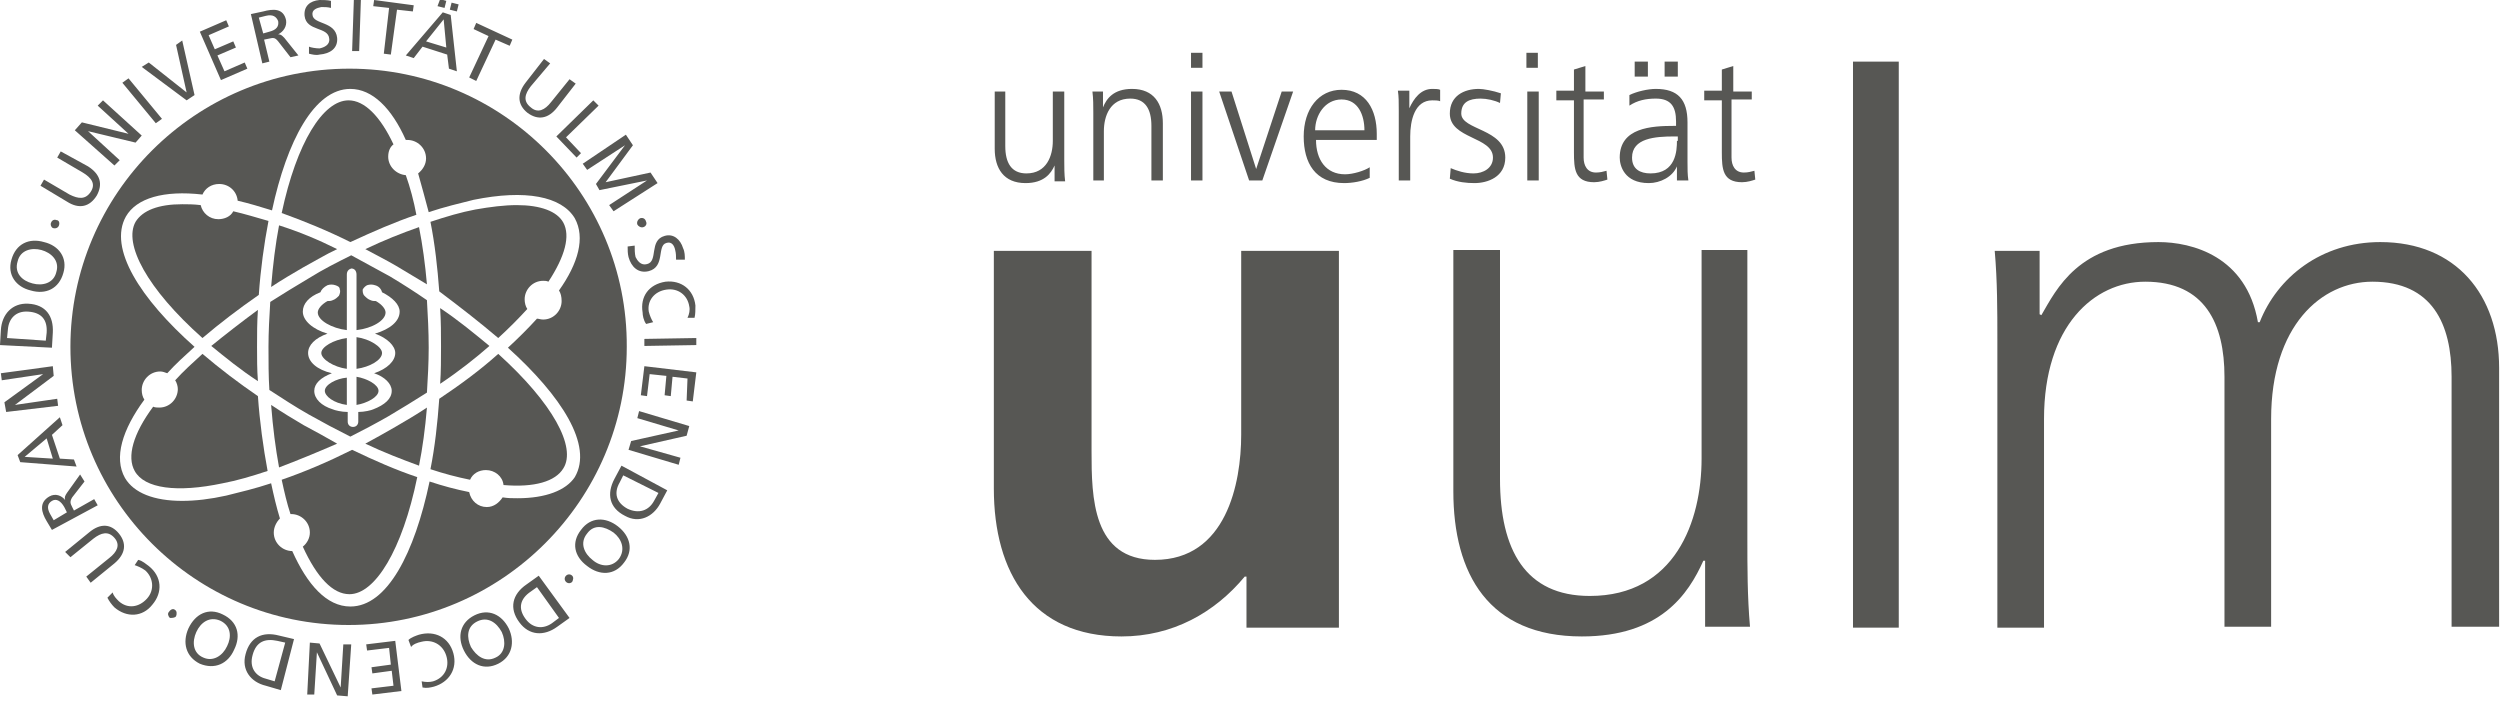 <svg width="282" height="80" preserveAspectRatio="xMinYMin meet" viewBox="0 0 284 80" xmlns="http://www.w3.org/2000/svg" version="1.0" fill-rule="evenodd" xmlns:xlink="http://www.w3.org/1999/xlink"><title>...</title><desc>...</desc><g id="group" transform="scale(1,-1) translate(0,-80)" clip="0 0 284 80"><g transform=""><g transform=" matrix(1,0,0,-1,0,80.8)"><g transform=""><g transform=""><g transform=""><path d="M 152.1 29.3 L 141 29.3 L 141 50.2 C 141 55.7 139.3 64.4 131.2 64.4 C 124.1 64.4 124 57.3 124 52.1 L 124 29.3 L 112.9 29.3 L 112.9 56.3 C 112.9 65.9 117.3 73.1 127.4 73.1 C 133.2 73.1 138 70.4 141.4 66.3 L 141.6 66.3 L 141.6 72.1 L 152.1 72.1 L 152.1 29.3 Z " style="stroke: none; stroke-linecap: butt; stroke-width: 1; fill: rgb(34%,34%,33%); fill-rule: evenodd;"/></g></g><rect x="210.5" y="7.8" width="5.2" height="64.3" style="stroke: none; stroke-linecap: butt; stroke-width: 1; fill: rgb(34%,34%,33%); fill-rule: evenodd;"/><g transform=""><g transform=""><path d="M 199.2 11.2 L 196.9 11.2 L 196.9 8.3 L 195.6 8.7 L 195.6 11.1 L 193.6 11.1 L 193.6 12.2 L 195.6 12.2 L 195.6 18.1 C 195.6 20 195.7 21.5 197.9 21.5 C 198.5 21.5 199.1 21.3 199.4 21.2 L 199.3 20.2 C 198.9 20.3 198.6 20.4 198.1 20.4 C 197.1 20.4 196.7 19.6 196.7 18.7 L 196.7 12.1 L 199 12.1 L 199 11.2 Z M 185.7 9.5 L 187.2 9.5 L 187.2 7.8 L 185.7 7.8 L 185.7 9.5 Z M 189.1 9.5 L 190.6 9.5 L 190.6 7.8 L 189.1 7.8 L 189.1 9.5 Z M 190.5 16.8 C 190.5 17.9 190.4 20.5 187.5 20.5 C 186.3 20.5 185.4 20 185.4 18.7 C 185.4 16.5 188 16.3 190.2 16.3 L 190.6 16.3 L 190.6 16.8 Z M 190.6 21.3 L 191.8 21.3 C 191.7 20.6 191.7 20 191.7 19.2 L 191.7 14.7 C 191.7 12.1 190.6 10.9 188.1 10.9 C 187.2 10.9 185.9 11.2 185.1 11.6 L 185.1 12.8 C 186 12.2 187 12 188.1 12 C 189.8 12 190.4 12.9 190.4 14.6 L 190.4 15.1 L 190.2 15.1 C 187.6 15.1 184 15.3 184 18.7 C 184 19.6 184.5 21.6 187.3 21.6 C 188.6 21.6 190 20.9 190.5 19.7 L 190.5 19.7 L 190.5 21.3 Z M 182.4 11.2 L 180.1 11.2 L 180.1 8.3 L 178.8 8.7 L 178.8 11.1 L 176.8 11.1 L 176.8 12.2 L 178.8 12.2 L 178.8 18.1 C 178.8 20 178.9 21.5 181.1 21.5 C 181.7 21.5 182.3 21.3 182.6 21.2 L 182.5 20.2 C 182.1 20.3 181.8 20.4 181.3 20.4 C 180.3 20.4 179.9 19.6 179.9 18.7 L 179.9 12.1 L 182.2 12.1 L 182.2 11.2 Z M 174.7 6.8 L 173.4 6.8 L 173.4 8.5 L 174.7 8.5 L 174.7 6.8 Z M 173.5 21.3 L 174.8 21.3 L 174.8 11.2 L 173.5 11.2 L 173.5 21.3 Z M 164.7 21.1 C 165.6 21.5 166.6 21.6 167.5 21.6 C 169 21.6 171 20.9 171 18.7 C 171 15.4 166 15.6 166 13.7 C 166 12.4 166.9 12 168.2 12 C 168.9 12 169.8 12.2 170.4 12.5 L 170.5 11.4 C 169.6 11.1 168.5 10.9 168 10.9 C 166.3 10.9 164.7 11.7 164.7 13.7 C 164.7 16.6 169.6 16.3 169.6 18.7 C 169.6 19.9 168.5 20.5 167.4 20.5 C 166.4 20.5 165.5 20.2 164.8 19.9 L 164.7 21.1 Z M 158.9 21.3 L 160.2 21.3 L 160.2 16.3 C 160.2 14.5 160.7 12.2 162.7 12.2 C 163 12.2 163.4 12.2 163.6 12.3 L 163.6 11 C 163.4 10.9 163 10.9 162.7 10.9 C 161.4 10.9 160.6 12 160.1 13.1 L 160.1 13.1 L 160.1 11.1 L 158.8 11.1 C 158.9 11.8 158.9 12.3 158.9 13.4 L 158.9 21.3 Z M 149.4 15.6 C 149.4 13.9 150.5 12.1 152.4 12.1 C 154.3 12.1 155 13.9 155 15.6 L 149.4 15.6 Z M 155.6 19.8 C 155 20.2 153.7 20.6 152.8 20.6 C 150.6 20.6 149.5 18.9 149.5 16.7 L 156.4 16.7 L 156.4 16 C 156.4 13.3 155.2 11 152.4 11 C 149.8 11 148.1 13.2 148.1 16.3 C 148.1 19.3 149.4 21.6 152.7 21.6 C 153.6 21.6 154.8 21.4 155.6 21 L 155.6 19.8 Z M 146.9 11.2 L 145.6 11.2 L 142.7 20 L 142.7 20 L 139.9 11.2 L 138.5 11.2 L 141.9 21.3 L 143.4 21.3 L 146.9 11.2 Z M 136.6 6.8 L 135.3 6.8 L 135.3 8.5 L 136.6 8.5 L 136.6 6.8 Z M 135.3 21.3 L 136.6 21.3 L 136.6 11.2 L 135.3 11.2 L 135.3 21.3 Z M 124.1 21.3 L 125.4 21.3 L 125.4 15.7 C 125.4 14 126.1 12 128.4 12 C 130.1 12 130.8 13.2 130.8 15.1 L 130.8 21.3 L 132.1 21.3 L 132.1 14.8 C 132.1 12.6 131.1 10.9 128.6 10.9 C 126.5 10.9 125.7 12 125.3 13 L 125.3 13 L 125.3 11.2 L 124.1 11.2 C 124.2 12 124.2 12.8 124.2 13.6 L 124.2 21.3 Z M 120.9 11.2 L 119.6 11.2 L 119.6 16.8 C 119.6 18.5 118.9 20.5 116.6 20.5 C 114.9 20.5 114.2 19.3 114.2 17.4 L 114.2 11.2 L 113 11.2 L 113 17.7 C 113 19.9 114 21.6 116.5 21.6 C 118.6 21.6 119.4 20.5 119.8 19.6 L 119.8 19.6 L 119.8 21.4 L 121 21.4 C 120.9 20.6 120.9 19.8 120.9 19 L 120.9 11.2 Z " style="stroke: none; stroke-linecap: butt; stroke-width: 1; fill: rgb(34%,34%,33%); fill-rule: evenodd;"/></g></g><g transform=""><path d="M 198.6 29.2 L 193.3 29.2 L 193.3 52.9 C 193.3 60 190.3 68.5 180.6 68.5 C 173.3 68.5 170.4 63.3 170.4 55.2 L 170.4 29.2 L 165.1 29.2 L 165.1 56.6 C 165.1 66 169.1 73.1 179.7 73.1 C 188.6 73.1 191.8 68.3 193.5 64.5 L 193.7 64.5 L 193.7 72 L 198.8 72 C 198.5 68.6 198.5 65.2 198.5 61.9 L 198.5 29.2 Z " style="stroke: none; stroke-linecap: butt; stroke-width: 1; fill: rgb(34%,34%,33%); fill-rule: evenodd;"/></g><g transform=""><path d="M 283.9 72.1 L 283.9 42.6 C 283.9 34.3 279 28.3 270.4 28.3 C 263.7 28.3 258.7 32.3 256.7 37.4 L 256.5 37.4 C 255.2 29.9 249 28.3 245.2 28.3 C 236.1 28.3 233.6 33.7 231.9 36.6 L 231.7 36.5 L 231.7 29.3 L 226.6 29.3 C 226.9 32.7 226.9 36.1 226.9 39.4 L 226.9 72.1 L 232.2 72.1 L 232.2 48.4 C 232.2 37.8 237.9 32.8 243.7 32.8 C 250.5 32.8 252.7 37.6 252.7 43.6 L 252.7 72 L 258 72 L 258 48.4 C 258 37.8 263.7 32.8 269.5 32.8 C 276.3 32.8 278.5 37.6 278.5 43.6 L 278.5 72 L 283.9 72 Z " style="stroke: none; stroke-linecap: butt; stroke-width: 1; fill: rgb(34%,34%,33%); fill-rule: evenodd;"/></g></g><g transform=""><path d="M 32 55.3 C 32.3 56.7 32.6 58 33 59.2 C 33 59.2 33 59.2 33.1 59.2 C 34.2 59.2 35.2 60.1 35.2 61.3 C 35.2 61.9 34.9 62.5 34.4 62.9 C 36 66.4 37.8 68.3 39.7 68.3 C 42.6 68.3 45.7 63.3 47.4 55 C 45 54.2 42.5 53.1 40 51.9 C 37.2 53.3 34.6 54.4 32 55.3 Z " style="stroke: none; stroke-linecap: butt; stroke-width: 0; fill: rgb(34%,34%,33%); fill-rule: evenodd;"/><path d="M 32 55.3 C 32.3 56.7 32.6 58 33 59.2 C 33 59.2 33 59.2 33.1 59.2 C 34.2 59.2 35.2 60.1 35.2 61.3 C 35.2 61.9 34.9 62.5 34.4 62.9 C 36 66.4 37.8 68.3 39.7 68.3 C 42.6 68.3 45.7 63.3 47.4 55 C 45 54.2 42.5 53.1 40 51.9 C 37.2 53.3 34.6 54.4 32 55.3 " style="stroke: none; stroke-linecap: butt; stroke-width: 1; fill: none; fill-rule: evenodd;"/></g><g transform=""><path d="M 34.5 49.1 C 33.3 48.4 32 47.6 30.8 46.8 C 31 49.4 31.3 51.7 31.7 53.9 C 33.8 53.1 36 52.2 38.3 51.2 C 37.1 50.5 35.8 49.8 34.5 49.1 Z " style="stroke: none; stroke-linecap: butt; stroke-width: 0; fill: rgb(34%,34%,33%); fill-rule: evenodd;"/><path d="M 34.5 49.1 C 33.3 48.4 32 47.6 30.8 46.8 C 31 49.4 31.3 51.7 31.7 53.9 C 33.8 53.1 36 52.2 38.3 51.2 C 37.1 50.5 35.8 49.8 34.5 49.1 " style="stroke: none; stroke-linecap: butt; stroke-width: 1; fill: none; fill-rule: evenodd;"/></g><g transform=""><path d="M 45 31 C 46.2 31.7 47.3 32.4 48.5 33.1 C 48.3 30.8 48 28.6 47.6 26.6 C 45.6 27.3 43.6 28.1 41.5 29.1 C 42.6 29.7 43.8 30.3 45 31 Z " style="stroke: none; stroke-linecap: butt; stroke-width: 0; fill: rgb(34%,34%,33%); fill-rule: evenodd;"/><path d="M 45 31 C 46.2 31.7 47.3 32.4 48.5 33.1 C 48.3 30.8 48 28.6 47.6 26.6 C 45.6 27.3 43.6 28.1 41.5 29.1 C 42.6 29.7 43.8 30.3 45 31 " style="stroke: none; stroke-linecap: butt; stroke-width: 1; fill: none; fill-rule: evenodd;"/></g><g transform=""><path d="M 24.8 25.7 C 23.8 25.7 23 25 22.8 24.1 C 22 24 21.3 24 20.7 24 C 18 24 16.2 24.7 15.4 26 C 14 28.5 16.7 33.6 23 39.2 C 25 37.5 27.1 35.9 29.4 34.3 C 29.6 31.4 30 28.5 30.5 25.9 C 29.1 25.5 27.8 25.1 26.5 24.8 C 26.2 25.4 25.5 25.7 24.8 25.7 Z " style="stroke: none; stroke-linecap: butt; stroke-width: 0; fill: rgb(34%,34%,33%); fill-rule: evenodd;"/><path d="M 24.8 25.7 C 23.8 25.7 23 25 22.8 24.1 C 22 24 21.3 24 20.7 24 C 18 24 16.2 24.7 15.4 26 C 14 28.5 16.7 33.6 23 39.2 C 25 37.5 27.1 35.9 29.4 34.3 C 29.6 31.4 30 28.5 30.5 25.9 C 29.1 25.5 27.8 25.1 26.5 24.8 C 26.2 25.4 25.5 25.7 24.8 25.7 " style="stroke: none; stroke-linecap: butt; stroke-width: 1; fill: none; fill-rule: evenodd;"/></g><g transform=""><path d="M 41.5 51.2 C 43.6 52.2 45.7 53 47.6 53.7 C 48 51.7 48.3 49.5 48.5 47.1 C 47.3 47.9 46.1 48.6 44.9 49.3 C 43.7 50 42.6 50.6 41.5 51.2 Z " style="stroke: none; stroke-linecap: butt; stroke-width: 0; fill: rgb(34%,34%,33%); fill-rule: evenodd;"/><path d="M 41.5 51.2 C 43.6 52.2 45.7 53 47.6 53.7 C 48 51.7 48.3 49.5 48.5 47.1 C 47.3 47.9 46.1 48.6 44.9 49.3 C 43.7 50 42.6 50.6 41.5 51.2 " style="stroke: none; stroke-linecap: butt; stroke-width: 1; fill: none; fill-rule: evenodd;"/></g><g transform=""><path d="M 47.3 25.2 C 47 23.6 46.6 22.1 46.1 20.7 C 45 20.6 44.1 19.7 44.1 18.6 C 44.1 18 44.3 17.5 44.7 17.2 C 43.2 14 41.4 12.2 39.6 12.2 C 36.7 12.2 33.7 17 32 25 C 34.5 25.9 37.2 27 39.8 28.3 C 42.4 27.1 44.9 26 47.3 25.2 Z " style="stroke: none; stroke-linecap: butt; stroke-width: 0; fill: rgb(34%,34%,33%); fill-rule: evenodd;"/><path d="M 47.3 25.2 C 47 23.6 46.6 22.1 46.1 20.7 C 45 20.6 44.1 19.7 44.1 18.6 C 44.1 18 44.3 17.5 44.7 17.2 C 43.2 14 41.4 12.2 39.6 12.2 C 36.7 12.2 33.7 17 32 25 C 34.5 25.9 37.2 27 39.8 28.3 C 42.4 27.1 44.9 26 47.3 25.2 " style="stroke: none; stroke-linecap: butt; stroke-width: 1; fill: none; fill-rule: evenodd;"/></g><g transform=""><path d="M 24 40.1 C 25.6 41.4 27.3 42.8 29.3 44.1 C 29.2 42.8 29.2 41.5 29.2 40.2 C 29.2 38.8 29.2 37.4 29.3 36 C 27.4 37.4 25.6 38.8 24 40.1 Z " style="stroke: none; stroke-linecap: butt; stroke-width: 0; fill: rgb(34%,34%,33%); fill-rule: evenodd;"/><path d="M 24 40.1 C 25.6 41.4 27.3 42.8 29.3 44.1 C 29.2 42.8 29.2 41.5 29.2 40.2 C 29.2 38.8 29.2 37.4 29.3 36 C 27.4 37.4 25.6 38.8 24 40.1 " style="stroke: none; stroke-linecap: butt; stroke-width: 1; fill: none; fill-rule: evenodd;"/></g><g transform=""><path d="M 38.3 29.1 C 36.1 28 33.9 27.1 31.7 26.4 C 31.3 28.5 31 30.9 30.8 33.4 C 32 32.6 33.2 31.9 34.4 31.2 C 35.7 30.5 37 29.7 38.3 29.1 Z " style="stroke: none; stroke-linecap: butt; stroke-width: 0; fill: rgb(34%,34%,33%); fill-rule: evenodd;"/><path d="M 38.3 29.1 C 36.1 28 33.9 27.1 31.7 26.4 C 31.3 28.5 31 30.9 30.8 33.4 C 32 32.6 33.2 31.9 34.4 31.2 C 35.7 30.5 37 29.7 38.3 29.1 " style="stroke: none; stroke-linecap: butt; stroke-width: 1; fill: none; fill-rule: evenodd;"/></g><g transform=""><path d="M 23 41 C 21.9 42 20.8 43 19.9 44 C 20.1 44.3 20.2 44.7 20.2 45 C 20.2 46.1 19.3 47.1 18.1 47.1 C 17.9 47.1 17.6 47.1 17.4 47 C 15.1 50.1 14.4 52.7 15.3 54.3 C 16.4 56.3 20.1 56.8 25.3 55.7 C 26.9 55.4 28.6 54.9 30.4 54.3 C 29.9 51.6 29.5 48.7 29.3 45.8 C 27.1 44.3 25 42.7 23 41 Z " style="stroke: none; stroke-linecap: butt; stroke-width: 0; fill: rgb(34%,34%,33%); fill-rule: evenodd;"/><path d="M 23 41 C 21.9 42 20.8 43 19.9 44 C 20.1 44.3 20.2 44.7 20.2 45 C 20.2 46.1 19.3 47.1 18.1 47.1 C 17.9 47.1 17.6 47.1 17.4 47 C 15.1 50.1 14.4 52.7 15.3 54.3 C 16.4 56.3 20.1 56.8 25.3 55.7 C 26.9 55.4 28.6 54.9 30.4 54.3 C 29.9 51.6 29.5 48.7 29.3 45.8 C 27.1 44.3 25 42.7 23 41 " style="stroke: none; stroke-linecap: butt; stroke-width: 1; fill: none; fill-rule: evenodd;"/></g><g transform=""><path d="M 36.9 45.2 C 36.9 45.8 37.9 46.6 39.4 46.8 C 39.4 46.8 39.4 46.8 39.4 46.8 L 39.4 43.7 C 38.2 43.8 36.9 44.5 36.9 45.2 Z " style="stroke: none; stroke-linecap: butt; stroke-width: 0; fill: rgb(34%,34%,33%); fill-rule: evenodd;"/><path d="M 36.9 45.2 C 36.9 45.8 37.9 46.6 39.4 46.8 C 39.4 46.8 39.4 46.8 39.4 46.8 L 39.4 43.7 C 38.2 43.8 36.9 44.5 36.9 45.2 " style="stroke: none; stroke-linecap: butt; stroke-width: 1; fill: none; fill-rule: evenodd;"/></g><g transform=""><path d="M 55.6 40.1 C 53.9 38.7 52.1 37.2 50 35.8 C 50.1 37.3 50.1 38.8 50.1 40.2 C 50.1 41.6 50.1 43 50 44.4 C 52.1 43 54 41.5 55.6 40.1 Z " style="stroke: none; stroke-linecap: butt; stroke-width: 0; fill: rgb(34%,34%,33%); fill-rule: evenodd;"/><path d="M 55.6 40.1 C 53.9 38.7 52.1 37.2 50 35.8 C 50.1 37.3 50.1 38.8 50.1 40.2 C 50.1 41.6 50.1 43 50 44.4 C 52.1 43 54 41.5 55.6 40.1 " style="stroke: none; stroke-linecap: butt; stroke-width: 1; fill: none; fill-rule: evenodd;"/></g><g transform=""><path d="M 56.6 41 C 54.6 42.8 52.3 44.5 49.9 46.1 C 49.7 48.9 49.4 51.6 48.9 54.1 C 50.4 54.6 51.9 55 53.4 55.3 C 53.7 54.6 54.4 54.2 55.2 54.2 C 56.2 54.2 57.1 54.9 57.2 55.9 C 60.7 56.2 63.1 55.5 64 54 C 65.5 51.6 62.8 46.6 56.6 41 Z " style="stroke: none; stroke-linecap: butt; stroke-width: 0; fill: rgb(34%,34%,33%); fill-rule: evenodd;"/><path d="M 56.6 41 C 54.6 42.8 52.3 44.5 49.9 46.1 C 49.7 48.9 49.4 51.6 48.9 54.1 C 50.4 54.6 51.9 55 53.4 55.3 C 53.7 54.6 54.4 54.2 55.2 54.2 C 56.2 54.2 57.1 54.9 57.2 55.9 C 60.7 56.2 63.1 55.5 64 54 C 65.5 51.6 62.8 46.6 56.6 41 " style="stroke: none; stroke-linecap: butt; stroke-width: 1; fill: none; fill-rule: evenodd;"/></g><g transform=""><path d="M 58.8 57.4 C 58.2 57.4 57.7 57.4 57.1 57.3 C 56.7 57.9 56.1 58.4 55.3 58.4 C 54.3 58.4 53.5 57.7 53.3 56.7 C 51.8 56.4 50.3 56 48.8 55.5 C 47.1 63.6 44 69.7 39.8 69.7 C 37.1 69.7 34.9 67.2 33.2 63.4 C 33.2 63.4 33.2 63.4 33.2 63.4 C 32.1 63.4 31.1 62.5 31.1 61.3 C 31.1 60.7 31.4 60.1 31.8 59.7 C 31.4 58.4 31.1 57.1 30.8 55.7 C 29 56.3 27.3 56.7 25.7 57.1 C 23.9 57.5 22.2 57.7 20.7 57.7 C 17.5 57.7 15.2 56.8 14.2 55.1 C 12.9 52.8 13.9 49.6 16.4 46.2 C 16.2 45.9 16.1 45.5 16.1 45.1 C 16.1 44 17 43 18.2 43 C 18.5 43 18.7 43.1 19 43.2 C 19.9 42.2 21 41.2 22.1 40.2 C 15.9 34.7 12.3 29 14.3 25.4 C 15.5 23.3 18.6 22.4 23 22.9 C 23.3 22.2 24 21.7 24.9 21.7 C 26 21.7 26.9 22.5 27 23.6 C 28.3 23.9 29.6 24.3 30.9 24.7 C 32.6 16.8 35.7 10.9 39.8 10.9 C 42.3 10.9 44.5 13.1 46.1 16.7 C 46.2 16.7 46.3 16.7 46.3 16.7 C 47.4 16.7 48.4 17.6 48.4 18.8 C 48.4 19.5 48 20.1 47.5 20.5 C 47.9 21.9 48.3 23.4 48.7 24.9 C 50.5 24.3 52.2 23.9 53.8 23.5 C 59.7 22.3 63.8 23.1 65.3 25.6 C 66.5 27.8 65.7 30.7 63.5 33.8 C 63.7 34.1 63.8 34.5 63.8 35 C 63.8 36.1 62.9 37.1 61.7 37.1 C 61.4 37.1 61.2 37 61 37 C 60 38.1 58.9 39.2 57.7 40.3 C 63.8 45.8 67.4 51.4 65.3 55 C 64.3 56.5 62 57.4 58.8 57.4 Z M 39.7 8.6 C 22.2 8.6 8 22.8 8 40.2 C 8 57.7 22.2 71.8 39.6 71.8 C 57 71.8 71.2 57.6 71.2 40.2 C 71.3 22.8 57.1 8.6 39.7 8.6 Z " style="stroke: none; stroke-linecap: butt; stroke-width: 0; fill: rgb(34%,34%,33%); fill-rule: evenodd;"/><path d="M 58.8 57.4 C 58.2 57.4 57.7 57.4 57.1 57.3 C 56.7 57.9 56.1 58.4 55.3 58.4 C 54.3 58.4 53.5 57.7 53.3 56.7 C 51.8 56.4 50.3 56 48.8 55.5 C 47.1 63.6 44 69.7 39.8 69.7 C 37.1 69.7 34.9 67.2 33.2 63.4 C 33.2 63.4 33.2 63.4 33.2 63.4 C 32.1 63.4 31.1 62.5 31.1 61.3 C 31.1 60.7 31.4 60.1 31.8 59.7 C 31.4 58.4 31.1 57.1 30.8 55.7 C 29 56.3 27.3 56.7 25.7 57.1 C 23.9 57.5 22.2 57.7 20.7 57.7 C 17.5 57.7 15.2 56.8 14.2 55.1 C 12.9 52.8 13.9 49.6 16.4 46.2 C 16.2 45.9 16.1 45.5 16.1 45.1 C 16.1 44 17 43 18.2 43 C 18.5 43 18.7 43.1 19 43.2 C 19.9 42.2 21 41.2 22.1 40.2 C 15.9 34.7 12.3 29 14.3 25.4 C 15.5 23.3 18.6 22.4 23 22.9 C 23.3 22.2 24 21.7 24.9 21.7 C 26 21.7 26.9 22.5 27 23.6 C 28.3 23.9 29.6 24.3 30.9 24.7 C 32.6 16.8 35.7 10.9 39.8 10.9 C 42.3 10.9 44.5 13.1 46.1 16.7 C 46.2 16.7 46.3 16.7 46.3 16.7 C 47.4 16.7 48.4 17.6 48.4 18.8 C 48.4 19.5 48 20.1 47.5 20.5 C 47.9 21.9 48.3 23.4 48.7 24.9 C 50.5 24.3 52.2 23.9 53.8 23.5 C 59.7 22.3 63.8 23.1 65.3 25.6 C 66.5 27.8 65.7 30.7 63.5 33.8 C 63.7 34.1 63.8 34.5 63.8 35 C 63.8 36.1 62.9 37.1 61.7 37.1 C 61.4 37.1 61.2 37 61 37 C 60 38.1 58.9 39.2 57.7 40.3 C 63.8 45.8 67.4 51.4 65.3 55 C 64.3 56.5 62 57.4 58.8 57.4 M 39.7 8.6 C 22.2 8.6 8 22.8 8 40.2 C 8 57.7 22.2 71.8 39.6 71.8 C 57 71.8 71.2 57.6 71.2 40.2 C 71.3 22.8 57.1 8.6 39.7 8.6 " style="stroke: none; stroke-linecap: butt; stroke-width: 1; fill: none; fill-rule: evenodd;"/></g><g transform=""><path d="M 56.6 39.2 C 57.8 38.1 58.9 37 59.9 35.9 C 59.7 35.6 59.6 35.2 59.6 34.8 C 59.6 33.7 60.5 32.7 61.7 32.7 C 61.9 32.7 62.1 32.7 62.3 32.8 C 64.2 29.9 64.8 27.6 64 26.1 C 63.3 24.8 61.4 24.1 58.7 24.1 C 57.3 24.1 55.7 24.3 54 24.6 C 52.4 24.9 50.7 25.4 48.9 26 C 49.4 28.5 49.7 31.2 49.9 33.9 C 52.3 35.7 54.6 37.5 56.6 39.2 Z " style="stroke: none; stroke-linecap: butt; stroke-width: 0; fill: rgb(34%,34%,33%); fill-rule: evenodd;"/><path d="M 56.6 39.2 C 57.8 38.1 58.9 37 59.9 35.9 C 59.7 35.6 59.6 35.2 59.6 34.8 C 59.6 33.7 60.5 32.7 61.7 32.7 C 61.9 32.7 62.1 32.7 62.3 32.8 C 64.2 29.9 64.8 27.6 64 26.1 C 63.3 24.8 61.4 24.1 58.7 24.1 C 57.3 24.1 55.7 24.3 54 24.6 C 52.4 24.9 50.7 25.4 48.9 26 C 49.4 28.5 49.7 31.2 49.9 33.9 C 52.3 35.7 54.6 37.5 56.6 39.2 " style="stroke: none; stroke-linecap: butt; stroke-width: 1; fill: none; fill-rule: evenodd;"/></g><g transform=""><path d="M 36.5 40.9 C 36.5 41.6 37.9 42.5 39.4 42.7 L 39.4 39.2 C 37.9 39.4 36.5 40.2 36.5 40.9 Z " style="stroke: none; stroke-linecap: butt; stroke-width: 0; fill: rgb(34%,34%,33%); fill-rule: evenodd;"/><path d="M 36.5 40.9 C 36.5 41.6 37.9 42.5 39.4 42.7 L 39.4 39.2 C 37.9 39.4 36.5 40.2 36.5 40.9 " style="stroke: none; stroke-linecap: butt; stroke-width: 1; fill: none; fill-rule: evenodd;"/></g><g transform=""><path d="M 44.9 40.9 C 44.9 41.8 44 42.7 42.5 43.2 C 43.7 43.6 44.5 44.4 44.5 45.2 C 44.5 46.1 43.7 46.8 42.4 47.3 C 42.2 47.4 41.4 47.6 40.7 47.6 C 40.7 47.6 40.7 47.6 40.7 47.6 C 40.7 47.6 40.7 47.6 40.7 47.6 L 40.7 48.7 C 40.7 49 40.5 49.3 40.1 49.3 C 39.8 49.3 39.5 49.1 39.5 48.7 L 39.5 47.6 C 39.5 47.6 39.5 47.6 39.5 47.6 C 39.5 47.6 39.5 47.6 39.5 47.6 C 38.8 47.6 38 47.4 37.8 47.3 C 36.5 46.9 35.7 46.1 35.7 45.2 C 35.7 44.4 36.4 43.7 37.7 43.2 C 36 42.8 35 41.9 35 40.9 C 35 40 35.8 39.2 37.2 38.7 C 35.5 38.2 34.4 37.2 34.4 36.2 C 34.4 35.3 35.1 34.5 36.4 34 C 36.5 33.7 36.8 33.4 37.2 33.2 C 37.5 33.1 37.8 33.1 38.1 33.2 C 38.4 33.3 38.6 33.4 38.6 33.7 C 38.7 33.9 38.6 34.2 38.5 34.4 C 38.3 34.6 38.1 34.8 37.8 34.9 C 37.6 35 37.4 35 37.2 35 C 36.5 35.4 36.1 35.9 36.1 36.3 C 36.1 37.2 37.7 38.1 39.4 38.3 L 39.4 32 C 39.4 31.6 39.6 31.4 39.9 31.3 C 40.3 31.3 40.5 31.6 40.5 32 L 40.5 38.3 C 42.3 38.1 43.8 37.2 43.8 36.3 C 43.8 35.9 43.4 35.4 42.7 35 C 42.5 35 42.3 35 42.1 34.9 C 41.8 34.8 41.6 34.6 41.4 34.4 C 41.2 34.2 41.2 33.9 41.2 33.7 C 41.3 33.5 41.5 33.3 41.7 33.2 C 42 33.1 42.3 33.1 42.6 33.2 C 43 33.3 43.3 33.6 43.4 34 C 44.6 34.6 45.4 35.4 45.4 36.2 C 45.4 37.3 44.3 38.2 42.6 38.7 C 44 39.2 44.9 40.1 44.9 40.9 Z M 44.3 32.2 C 42.8 31.4 41.4 30.6 39.9 29.8 C 38.3 30.6 36.7 31.4 35.1 32.4 C 33.6 33.3 32.1 34.2 30.7 35.1 C 30.6 36.7 30.5 38.5 30.5 40.2 C 30.5 41.9 30.5 43.5 30.6 45.1 C 32 46 33.5 47 35.1 47.9 C 36.7 48.8 38.2 49.6 39.8 50.4 C 41.2 49.7 42.7 48.9 44.1 48.1 C 45.6 47.2 47.1 46.3 48.5 45.4 C 48.6 43.8 48.7 42 48.7 40.3 C 48.7 38.4 48.6 36.6 48.5 34.9 C 47.2 34 45.8 33.1 44.3 32.2 Z " style="stroke: none; stroke-linecap: butt; stroke-width: 0; fill: rgb(34%,34%,33%); fill-rule: evenodd;"/><path d="M 44.9 40.9 C 44.9 41.8 44 42.7 42.5 43.2 C 43.7 43.6 44.5 44.4 44.5 45.2 C 44.5 46.1 43.7 46.8 42.4 47.3 C 42.2 47.4 41.4 47.6 40.7 47.6 C 40.7 47.6 40.7 47.6 40.7 47.6 C 40.7 47.6 40.7 47.6 40.7 47.6 L 40.7 48.7 C 40.7 49 40.5 49.3 40.1 49.3 C 39.8 49.3 39.5 49.1 39.5 48.7 L 39.5 47.6 C 39.5 47.6 39.5 47.6 39.5 47.6 C 39.5 47.6 39.5 47.6 39.5 47.6 C 38.8 47.6 38 47.4 37.8 47.3 C 36.5 46.9 35.7 46.1 35.7 45.2 C 35.7 44.4 36.4 43.7 37.7 43.2 C 36 42.8 35 41.9 35 40.9 C 35 40 35.8 39.2 37.2 38.7 C 35.5 38.2 34.4 37.2 34.4 36.2 C 34.4 35.3 35.1 34.5 36.4 34 C 36.5 33.7 36.8 33.4 37.2 33.2 C 37.5 33.1 37.8 33.1 38.1 33.2 C 38.4 33.3 38.6 33.4 38.6 33.7 C 38.7 33.9 38.6 34.2 38.5 34.4 C 38.3 34.6 38.1 34.8 37.8 34.9 C 37.6 35 37.4 35 37.2 35 C 36.5 35.4 36.1 35.9 36.1 36.3 C 36.1 37.2 37.7 38.1 39.4 38.3 L 39.4 32 C 39.4 31.6 39.6 31.4 39.9 31.3 C 40.3 31.3 40.5 31.6 40.5 32 L 40.5 38.3 C 42.3 38.1 43.8 37.2 43.8 36.3 C 43.8 35.9 43.4 35.4 42.7 35 C 42.5 35 42.3 35 42.1 34.9 C 41.8 34.8 41.6 34.6 41.4 34.4 C 41.2 34.2 41.2 33.9 41.2 33.7 C 41.3 33.5 41.5 33.3 41.7 33.2 C 42 33.1 42.3 33.1 42.6 33.2 C 43 33.3 43.3 33.6 43.4 34 C 44.6 34.6 45.4 35.4 45.4 36.2 C 45.4 37.3 44.3 38.2 42.6 38.7 C 44 39.2 44.9 40.1 44.9 40.9 M 44.3 32.2 C 42.8 31.4 41.4 30.6 39.9 29.8 C 38.3 30.6 36.7 31.4 35.1 32.4 C 33.6 33.3 32.1 34.2 30.7 35.1 C 30.6 36.7 30.5 38.5 30.5 40.2 C 30.5 41.9 30.5 43.5 30.6 45.1 C 32 46 33.5 47 35.1 47.9 C 36.7 48.8 38.2 49.6 39.8 50.4 C 41.2 49.7 42.7 48.9 44.1 48.1 C 45.6 47.2 47.1 46.3 48.5 45.4 C 48.6 43.8 48.7 42 48.7 40.3 C 48.7 38.4 48.6 36.6 48.5 34.9 C 47.2 34 45.8 33.1 44.3 32.2 " style="stroke: none; stroke-linecap: butt; stroke-width: 1; fill: none; fill-rule: evenodd;"/></g><g transform=""><path d="M 40.5 42.7 C 42 42.5 43.4 41.7 43.4 40.9 C 43.4 40.2 42 39.3 40.5 39.1 L 40.5 42.7 Z " style="stroke: none; stroke-linecap: butt; stroke-width: 1; fill: rgb(34%,34%,33%); fill-rule: evenodd;"/></g><g transform=""><path d="M 40.5 46.8 C 40.5 46.8 40.5 46.8 40.5 46.8 C 41.7 46.6 43 45.9 43 45.2 C 43 44.5 41.7 43.8 40.5 43.6 L 40.5 46.8 Z " style="stroke: none; stroke-linecap: butt; stroke-width: 1; fill: rgb(34%,34%,33%); fill-rule: evenodd;"/></g><g transform=""><path d="M 6 26.7 C 6.3 26.8 6.6 26.7 6.7 26.4 C 6.8 26.1 6.7 25.8 6.4 25.8 C 6.2 25.7 5.9 25.8 5.8 26.1 C 5.7 26.3 5.8 26.6 6 26.7 Z M 3.5 33.8 C 5.2 34.3 6.7 33.6 7.2 31.8 C 7.7 30.1 6.7 28.7 5 28.3 C 3.3 27.8 1.8 28.5 1.3 30.3 C 0.8 32 1.8 33.4 3.5 33.8 Z M 3.7 33 C 2.5 32.7 1.6 31.8 2 30.5 C 2.3 29.2 3.6 28.9 4.7 29.2 C 5.8 29.5 6.8 30.4 6.4 31.7 C 6.1 33 4.8 33.3 3.7 33 Z M 0.8 39.2 L 0.9 38.2 C 1 37 1.8 36.1 3.2 36.2 C 4.7 36.3 5.4 37.1 5.3 38.6 L 5.2 39.5 L 0.8 39.2 Z M 5.9 40.3 L 6 38.6 C 6.1 36.7 5.2 35.4 3.2 35.3 C 1.4 35.2 0.2 36.5 0.1 38.3 L 0 40 L 5.9 40.3 Z M 6.6 46.9 L 6.5 46.1 L 1.7 46.8 L 1.7 46.8 L 6.1 43.5 L 6 42.4 L 0.1 43.2 L 0.2 44 L 4.9 43.3 L 4.9 43.3 L 0.5 46.5 L 0.7 47.6 L 6.6 46.9 Z M 5.3 50.6 L 6 52.9 L 2.8 52.7 L 5.3 50.6 Z M 8.7 53.8 L 8.4 53 L 6.8 52.9 L 5.9 50.2 L 7.1 49.1 L 6.8 48.2 L 2 52.5 L 2.3 53.3 L 8.7 53.8 Z M 6.1 59.9 L 5.7 59.2 C 5.3 58.5 5.4 58 5.9 57.7 C 6.4 57.4 6.9 57.7 7.3 58.4 L 7.6 59 L 6.1 59.9 Z M 11.1 58.2 L 10.7 57.5 L 8.4 58.8 L 8.2 58.4 C 8 58 7.9 57.8 8.2 57.3 L 9.6 55.5 L 9.1 54.7 L 7.6 56.8 C 7.4 57.1 7.3 57.3 7.4 57.6 L 7.4 57.6 C 7 57.1 6.3 56.8 5.6 57.2 C 4.4 57.9 4.7 59 5.3 60 L 5.9 61 L 11.1 58.2 Z M 7.4 63.5 L 8 64.1 L 10.6 62 C 11.5 61.3 12.3 61.1 13 61.9 C 13.7 62.7 13.3 63.5 12.4 64.2 L 9.8 66.3 L 10.3 67 L 13 64.8 C 14.3 63.7 14.4 62.5 13.5 61.4 C 12.6 60.3 11.4 60.2 10.1 61.3 L 7.4 63.5 Z M 12.2 68.7 C 12.4 69.1 12.7 69.5 13 69.8 C 14.4 71 16.2 70.9 17.3 69.5 C 18.5 68.1 18.4 66.3 16.9 65.1 C 16.6 64.9 16.2 64.5 15.7 64.4 L 15.3 65 C 15.6 65.1 16.1 65.3 16.5 65.6 C 17.4 66.4 17.6 67.8 16.7 68.8 C 15.8 69.8 14.5 70 13.5 69.1 C 13.2 68.8 12.9 68.5 12.8 68.1 L 12.2 68.7 Z M 20 70.8 C 20.1 70.6 20.1 70.2 19.9 70.1 C 19.7 69.9 19.4 70 19.2 70.3 C 19 70.5 19.1 70.8 19.3 71 C 19.5 71 19.9 71 20 70.8 Z M 26.6 74.6 C 27.4 73 27 71.4 25.3 70.6 C 23.7 69.8 22.2 70.5 21.4 72.2 C 20.7 73.8 21.1 75.4 22.7 76.2 C 24.4 76.9 25.9 76.2 26.6 74.6 Z M 25.8 74.2 C 25.3 75.3 24.2 76 23.1 75.5 C 21.9 75 21.8 73.7 22.3 72.6 C 22.8 71.5 23.8 70.8 25 71.3 C 26.3 71.9 26.3 73.2 25.8 74.2 Z M 31.2 78.2 L 30.2 77.9 C 29 77.6 28.3 76.6 28.7 75.2 C 29.1 73.7 30.1 73.3 31.5 73.6 L 32.4 73.8 L 31.2 78.2 Z M 33.4 73.4 L 31.7 73 C 29.8 72.5 28.4 73.2 27.9 75.1 C 27.4 76.9 28.5 78.3 30.2 78.7 L 31.9 79.2 L 33.4 73.4 Z M 39.9 74 L 39 74 L 38.7 78.9 L 38.7 78.9 L 36.3 73.9 L 35.2 73.8 L 34.9 79.7 L 35.7 79.7 L 36 74.9 L 36 74.9 L 38.3 79.8 L 39.5 79.9 L 39.9 74 Z M 44.9 73.6 L 41.6 74 L 41.7 74.7 L 44.2 74.4 L 44.4 76.3 L 42.2 76.6 L 42.3 77.3 L 44.5 77 L 44.7 78.7 L 42.2 79 L 42.3 79.7 L 45.6 79.3 L 44.9 73.6 Z M 48 78.9 C 48.5 79 48.9 78.9 49.3 78.8 C 51 78.3 52 76.8 51.5 75 C 51 73.2 49.4 72.4 47.6 72.9 C 47.3 73 46.7 73.2 46.4 73.5 L 46.7 74.3 C 46.9 74 47.4 73.8 47.9 73.7 C 49.1 73.4 50.3 74 50.7 75.3 C 51.1 76.6 50.5 77.8 49.2 78.2 C 48.8 78.3 48.4 78.3 47.9 78.2 L 48 78.9 Z M 57.8 72.2 C 57 70.6 55.5 69.9 53.9 70.7 C 52.3 71.5 51.9 73.1 52.7 74.7 C 53.5 76.3 55 77 56.6 76.2 C 58.2 75.4 58.5 73.7 57.8 72.2 Z M 57 72.6 C 57.5 73.7 57.4 75 56.3 75.5 C 55.1 76.1 54.1 75.3 53.5 74.3 C 53 73.2 53 72 54.2 71.4 C 55.4 70.8 56.4 71.5 57 72.6 Z M 63.5 71 L 62.7 71.6 C 61.7 72.3 60.5 72.2 59.7 71.1 C 58.8 69.9 59.1 68.8 60.3 68 L 61 67.5 L 63.5 71 Z M 61.2 66.2 L 59.8 67.2 C 58.2 68.3 57.8 69.9 59 71.5 C 60.1 73 61.8 73.1 63.3 72 L 64.7 71 L 61.2 66.2 Z M 65 66.2 C 64.8 66 64.5 66 64.3 66.2 C 64.1 66.4 64.1 66.7 64.3 66.9 C 64.5 67.1 64.8 67.1 65 66.9 C 65.1 66.7 65.2 66.4 65 66.2 Z M 70.2 60.6 C 68.8 59.5 67.1 59.5 66 61 C 64.9 62.4 65.2 64 66.7 65.1 C 68.1 66.2 69.8 66.2 70.9 64.7 C 72 63.3 71.6 61.7 70.2 60.6 Z M 69.7 61.3 C 70.6 62 71.1 63.2 70.3 64.3 C 69.5 65.3 68.2 65.2 67.3 64.4 C 66.4 63.7 65.8 62.5 66.7 61.4 C 67.5 60.3 68.7 60.6 69.7 61.3 Z M 74.8 56.8 L 74.3 57.7 C 73.7 58.8 72.6 59.2 71.3 58.6 C 70 57.9 69.7 56.8 70.4 55.6 L 70.8 54.8 L 74.8 56.8 Z M 70.6 53.7 L 69.8 55.2 C 68.9 56.9 69.2 58.5 71 59.4 C 72.6 60.3 74.2 59.5 75 58 L 75.8 56.5 L 70.6 53.7 Z M 72.6 47.5 L 72.4 48.3 L 77.1 49.7 L 77.1 49.7 L 71.7 50.9 L 71.4 51.9 L 77.1 53.6 L 77.3 52.8 L 72.7 51.5 L 72.7 51.5 L 78 50.3 L 78.3 49.2 L 72.6 47.5 Z M 73.2 42.4 L 72.8 45.7 L 73.5 45.8 L 73.8 43.3 L 75.7 43.5 L 75.5 45.7 L 76.2 45.8 L 76.4 43.6 L 78.1 43.8 L 78 46.3 L 78.7 46.4 L 79.1 43.1 L 73.2 42.4 Z M 73.2 39.3 L 73.2 40.1 L 79.1 40 L 79.1 39.2 L 73.2 39.3 Z M 78.9 36.9 C 79 36.5 79 36 79 35.5 C 78.8 33.7 77.4 32.6 75.6 32.8 C 73.7 33.1 72.7 34.5 73 36.3 C 73 36.6 73.1 37.2 73.4 37.6 L 74.2 37.4 C 74 37.1 73.8 36.6 73.7 36.2 C 73.5 35 74.3 33.9 75.7 33.7 C 77 33.5 78.1 34.3 78.3 35.6 C 78.4 36 78.3 36.5 78.1 36.9 L 78.9 36.9 Z M 77.8 30.3 C 77.8 29.9 77.8 29.4 77.6 29 C 77.3 28 76.5 27.3 75.5 27.6 C 73.7 28.1 74.8 30.5 73.5 30.8 C 72.8 31 72.4 30.4 72.2 30 C 72.1 29.6 72.1 29.1 72.1 28.7 L 71.3 28.8 C 71.3 29.2 71.3 29.6 71.4 30 C 71.7 31.1 72.5 31.9 73.7 31.6 C 75.6 31.1 74.6 28.7 75.7 28.4 C 76.3 28.2 76.6 28.7 76.7 29.2 C 76.8 29.6 76.8 29.9 76.8 30.3 L 77.8 30.3 Z M 72.7 25.6 C 72.5 25.7 72.3 26 72.4 26.3 C 72.5 26.5 72.8 26.7 73.1 26.6 C 73.4 26.5 73.5 26.2 73.4 26 C 73.3 25.6 73 25.5 72.7 25.6 Z M 66.2 19.4 L 66.7 20.1 L 71 17.3 L 71 17.3 L 67.7 21.7 L 68.1 22.4 L 73.5 21.3 L 73.5 21.3 L 69.2 24.1 L 69.7 24.8 L 74.7 21.6 L 73.9 20.4 L 68.8 21.5 L 71.9 17.3 L 71.1 16.1 L 66.2 19.4 Z M 63.2 16.3 L 65.5 18.7 L 66 18.2 L 64.3 16.4 L 68 12.8 L 67.4 12.2 L 63.2 16.3 Z M 65.4 10.3 L 64.7 9.8 L 62.6 12.4 C 61.9 13.3 61.1 13.7 60.3 13 C 59.4 12.3 59.6 11.5 60.3 10.6 L 62.5 8 L 61.8 7.5 L 59.7 10.2 C 58.7 11.5 58.8 12.7 59.9 13.6 C 61.1 14.5 62.3 14.3 63.3 13 L 65.4 10.3 Z M 53.3 9.6 L 54.1 10 L 56.3 5.3 L 57.9 6 L 58.2 5.3 L 54.1 3.4 L 53.8 4.1 L 55.5 4.9 L 53.3 9.6 Z M 51.1 1.9 L 51.9 2.1 L 52.1 1.3 L 51.3 1.1 L 51.1 1.9 Z M 49.7 1.5 L 50.5 1.7 L 50.7 0.9 L 50 0.7 L 49.7 1.5 Z M 50.7 6.2 L 48.4 5.5 L 50.4 3 L 50.7 6.2 Z M 46.1 7.1 L 47 7.4 L 48 6.1 L 50.8 7 L 51 8.6 L 51.9 8.9 L 51.2 2.5 L 50.3 2.2 L 46.1 7.1 Z M 43.6 6.9 L 44.4 7 L 45.1 1.9 L 46.9 2.1 L 47 1.4 L 42.5 0.8 L 42.4 1.5 L 44.2 1.7 L 43.6 6.9 Z M 40 6.6 L 40.8 6.6 L 41 0.7 L 40.2 0.7 L 40 6.6 Z M 37.6 0.9 C 37.2 0.8 36.7 0.8 36.3 0.8 C 35.2 0.9 34.5 1.5 34.6 2.6 C 34.8 4.4 37.3 3.8 37.4 5.2 C 37.5 5.9 36.8 6.2 36.3 6.3 C 35.9 6.3 35.3 6.2 35.1 6.1 L 35.1 6.9 C 35.5 7 35.9 7.1 36.3 7 C 37.5 6.9 38.4 6.3 38.3 5.1 C 38.1 3.2 35.6 3.6 35.5 2.5 C 35.4 1.9 36 1.7 36.5 1.6 C 36.9 1.6 37.2 1.6 37.6 1.7 L 37.6 0.9 Z M 29.4 2.8 L 30.2 2.6 C 31 2.4 31.4 2.7 31.6 3.2 C 31.7 3.8 31.4 4.2 30.6 4.4 L 29.9 4.6 L 29.4 2.8 Z M 29.8 8 L 30.6 7.8 L 30 5.3 L 30.5 5.2 C 31 5.1 31.2 5 31.6 5.5 L 33 7.3 L 33.9 7.1 L 32.3 5.1 C 32 4.8 31.9 4.7 31.6 4.7 L 31.6 4.7 C 32.2 4.4 32.6 3.8 32.5 3.1 C 32.2 1.7 31 1.8 29.9 2.1 L 28.5 2.4 L 29.8 8 Z M 25.1 9.9 L 28.1 8.6 L 27.8 7.9 L 25.5 8.9 L 24.7 7.1 L 26.8 6.2 L 26.5 5.5 L 24.4 6.4 L 23.7 4.8 L 26 3.8 L 25.7 3.1 L 22.7 4.4 L 25.1 9.9 Z M 20.7 5.4 L 20 5.9 L 21.2 11.3 L 21.2 11.3 L 16.9 7.9 L 16.1 8.4 L 21.2 12.2 L 22.1 11.6 L 20.7 5.4 Z M 17.7 14.8 L 18.4 14.3 L 14.6 9.7 L 13.9 10.2 L 17.7 14.8 Z M 13 19.6 L 13.6 19 L 10 15.7 L 10 15.7 L 15.4 17 L 16.1 16.2 L 11.7 12.2 L 11.1 12.8 L 14.6 16 L 14.6 16 L 9.3 14.7 L 8.5 15.6 L 13 19.6 Z M 6.9 18 L 6.5 18.7 L 9.4 20.4 C 10.4 21 10.9 21.7 10.3 22.6 C 9.7 23.5 8.9 23.4 7.9 22.9 L 5 21.2 L 4.6 21.9 L 7.6 23.7 C 9 24.6 10.2 24.3 11 23 C 11.7 21.7 11.4 20.6 10 19.7 L 6.9 18 Z " style="stroke: none; stroke-linecap: butt; stroke-width: 0; fill: rgb(34%,34%,33%); fill-rule: evenodd;"/><path d="M 6 26.7 C 6.3 26.8 6.6 26.7 6.7 26.4 C 6.8 26.1 6.7 25.8 6.4 25.8 C 6.2 25.7 5.9 25.8 5.8 26.1 C 5.7 26.3 5.8 26.6 6 26.7 M 3.5 33.8 C 5.2 34.3 6.7 33.6 7.2 31.8 C 7.7 30.1 6.7 28.7 5 28.3 C 3.3 27.8 1.8 28.5 1.3 30.3 C 0.8 32 1.8 33.4 3.5 33.8 M 3.7 33 C 2.5 32.7 1.6 31.8 2 30.5 C 2.3 29.2 3.6 28.9 4.7 29.2 C 5.8 29.5 6.8 30.4 6.4 31.7 C 6.1 33 4.8 33.3 3.7 33 M 0.8 39.2 L 0.9 38.2 C 1 37 1.8 36.1 3.2 36.2 C 4.7 36.3 5.4 37.1 5.3 38.6 L 5.2 39.5 L 0.8 39.2 Z M 5.9 40.3 L 6 38.6 C 6.1 36.7 5.2 35.4 3.2 35.3 C 1.4 35.2 0.2 36.5 0.1 38.3 L 0 40 L 5.9 40.3 Z M 6.6 46.9 L 6.5 46.1 L 1.7 46.8 L 1.7 46.8 L 6.1 43.5 L 6 42.4 L 0.1 43.2 L 0.2 44 L 4.9 43.3 L 4.9 43.3 L 0.5 46.5 L 0.7 47.6 L 6.6 46.9 Z M 5.3 50.6 L 6 52.9 L 2.8 52.7 L 5.3 50.6 Z M 8.7 53.8 L 8.4 53 L 6.8 52.9 L 5.9 50.2 L 7.1 49.1 L 6.8 48.2 L 2 52.5 L 2.3 53.3 L 8.7 53.8 Z M 6.1 59.9 L 5.7 59.2 C 5.3 58.5 5.4 58 5.9 57.7 C 6.4 57.4 6.9 57.7 7.3 58.4 L 7.6 59 L 6.1 59.9 Z M 11.1 58.2 L 10.7 57.5 L 8.4 58.8 L 8.2 58.4 C 8 58 7.9 57.8 8.2 57.3 L 9.6 55.5 L 9.1 54.7 L 7.6 56.8 C 7.4 57.1 7.3 57.3 7.4 57.6 L 7.4 57.6 C 7 57.1 6.3 56.8 5.6 57.2 C 4.4 57.9 4.7 59 5.3 60 L 5.9 61 L 11.1 58.2 Z M 7.4 63.5 L 8 64.1 L 10.6 62 C 11.5 61.3 12.3 61.1 13 61.9 C 13.7 62.7 13.3 63.5 12.4 64.2 L 9.8 66.3 L 10.3 67 L 13 64.8 C 14.3 63.7 14.4 62.5 13.5 61.4 C 12.6 60.3 11.4 60.2 10.1 61.3 L 7.4 63.5 Z M 12.2 68.7 C 12.4 69.1 12.7 69.5 13 69.8 C 14.4 71 16.2 70.9 17.3 69.5 C 18.5 68.1 18.4 66.3 16.9 65.1 C 16.6 64.9 16.2 64.5 15.7 64.4 L 15.3 65 C 15.6 65.1 16.1 65.3 16.5 65.6 C 17.4 66.4 17.6 67.8 16.7 68.8 C 15.8 69.8 14.5 70 13.5 69.1 C 13.2 68.8 12.9 68.5 12.8 68.1 L 12.2 68.7 Z M 20 70.8 C 20.1 70.6 20.1 70.2 19.9 70.1 C 19.7 69.9 19.4 70 19.2 70.3 C 19 70.5 19.1 70.8 19.3 71 C 19.5 71 19.9 71 20 70.8 M 26.6 74.6 C 27.4 73 27 71.4 25.3 70.6 C 23.7 69.8 22.2 70.5 21.4 72.2 C 20.7 73.8 21.1 75.4 22.7 76.2 C 24.4 76.9 25.9 76.2 26.6 74.6 M 25.8 74.2 C 25.3 75.3 24.2 76 23.1 75.5 C 21.9 75 21.8 73.7 22.3 72.6 C 22.8 71.5 23.8 70.8 25 71.3 C 26.3 71.9 26.3 73.2 25.8 74.2 M 31.2 78.2 L 30.2 77.9 C 29 77.6 28.3 76.6 28.7 75.2 C 29.1 73.7 30.1 73.3 31.5 73.6 L 32.4 73.8 L 31.2 78.2 Z M 33.4 73.4 L 31.7 73 C 29.8 72.5 28.4 73.2 27.9 75.1 C 27.4 76.9 28.5 78.3 30.2 78.7 L 31.9 79.2 L 33.4 73.4 Z M 39.9 74 L 39 74 L 38.7 78.9 L 38.7 78.9 L 36.3 73.9 L 35.2 73.8 L 34.9 79.7 L 35.7 79.7 L 36 74.9 L 36 74.9 L 38.3 79.8 L 39.5 79.9 L 39.9 74 Z M 44.9 73.6 L 41.6 74 L 41.7 74.7 L 44.2 74.4 L 44.4 76.3 L 42.2 76.6 L 42.3 77.3 L 44.5 77 L 44.7 78.7 L 42.2 79 L 42.3 79.7 L 45.6 79.3 L 44.9 73.6 Z M 48 78.9 C 48.5 79 48.9 78.9 49.3 78.8 C 51 78.3 52 76.8 51.5 75 C 51 73.2 49.4 72.4 47.6 72.9 C 47.3 73 46.7 73.2 46.4 73.5 L 46.7 74.3 C 46.9 74 47.4 73.8 47.9 73.7 C 49.1 73.4 50.3 74 50.7 75.3 C 51.1 76.6 50.5 77.8 49.2 78.2 C 48.8 78.3 48.4 78.3 47.9 78.2 L 48 78.9 Z M 57.8 72.2 C 57 70.6 55.5 69.9 53.9 70.7 C 52.3 71.5 51.9 73.1 52.7 74.7 C 53.5 76.3 55 77 56.6 76.2 C 58.2 75.4 58.5 73.7 57.8 72.2 M 57 72.6 C 57.5 73.7 57.4 75 56.3 75.5 C 55.1 76.1 54.1 75.3 53.5 74.3 C 53 73.2 53 72 54.2 71.4 C 55.4 70.8 56.4 71.5 57 72.6 M 63.5 71 L 62.7 71.6 C 61.7 72.3 60.5 72.2 59.7 71.1 C 58.8 69.9 59.1 68.8 60.3 68 L 61 67.5 L 63.5 71 Z M 61.2 66.2 L 59.8 67.2 C 58.2 68.3 57.8 69.9 59 71.5 C 60.1 73 61.8 73.1 63.3 72 L 64.7 71 L 61.2 66.2 Z M 65 66.2 C 64.8 66 64.5 66 64.3 66.2 C 64.1 66.4 64.1 66.7 64.3 66.9 C 64.5 67.1 64.8 67.1 65 66.9 C 65.1 66.7 65.2 66.4 65 66.2 M 70.2 60.6 C 68.8 59.5 67.1 59.5 66 61 C 64.9 62.4 65.2 64 66.7 65.1 C 68.1 66.2 69.8 66.2 70.9 64.7 C 72 63.3 71.6 61.7 70.2 60.6 M 69.7 61.3 C 70.6 62 71.1 63.2 70.3 64.3 C 69.5 65.3 68.2 65.2 67.3 64.4 C 66.4 63.7 65.8 62.5 66.7 61.4 C 67.5 60.3 68.7 60.6 69.7 61.3 M 74.8 56.8 L 74.3 57.7 C 73.7 58.8 72.6 59.2 71.3 58.6 C 70 57.9 69.7 56.8 70.4 55.6 L 70.8 54.8 L 74.8 56.8 Z M 70.6 53.7 L 69.8 55.2 C 68.9 56.9 69.2 58.5 71 59.4 C 72.6 60.3 74.2 59.5 75 58 L 75.8 56.5 L 70.6 53.7 Z M 72.6 47.5 L 72.4 48.3 L 77.1 49.7 L 77.1 49.7 L 71.7 50.9 L 71.4 51.9 L 77.1 53.6 L 77.3 52.8 L 72.7 51.5 L 72.7 51.5 L 78 50.3 L 78.3 49.2 L 72.6 47.5 Z M 73.2 42.4 L 72.8 45.7 L 73.5 45.8 L 73.8 43.3 L 75.7 43.5 L 75.5 45.7 L 76.2 45.8 L 76.4 43.6 L 78.1 43.8 L 78 46.3 L 78.7 46.4 L 79.1 43.1 L 73.2 42.4 Z M 73.2 39.3 L 73.2 40.1 L 79.1 40 L 79.1 39.2 L 73.2 39.3 Z M 78.9 36.9 C 79 36.5 79 36 79 35.5 C 78.8 33.7 77.4 32.6 75.6 32.8 C 73.7 33.1 72.7 34.5 73 36.3 C 73 36.6 73.1 37.2 73.4 37.6 L 74.2 37.4 C 74 37.1 73.8 36.6 73.7 36.2 C 73.5 35 74.3 33.9 75.7 33.7 C 77 33.5 78.1 34.3 78.3 35.6 C 78.4 36 78.3 36.5 78.1 36.9 L 78.9 36.9 Z M 77.8 30.3 C 77.8 29.9 77.8 29.4 77.6 29 C 77.3 28 76.5 27.3 75.5 27.6 C 73.7 28.1 74.8 30.5 73.5 30.8 C 72.8 31 72.4 30.4 72.2 30 C 72.1 29.6 72.1 29.1 72.1 28.7 L 71.3 28.8 C 71.3 29.2 71.3 29.6 71.4 30 C 71.7 31.1 72.5 31.9 73.7 31.6 C 75.6 31.1 74.6 28.7 75.7 28.4 C 76.3 28.2 76.6 28.7 76.7 29.2 C 76.8 29.6 76.8 29.9 76.8 30.3 L 77.8 30.3 Z M 72.7 25.6 C 72.5 25.7 72.3 26 72.4 26.3 C 72.5 26.5 72.8 26.7 73.1 26.6 C 73.4 26.5 73.5 26.2 73.4 26 C 73.3 25.6 73 25.5 72.7 25.6 M 66.2 19.4 L 66.7 20.1 L 71 17.3 L 71 17.3 L 67.7 21.7 L 68.1 22.4 L 73.5 21.3 L 73.5 21.3 L 69.2 24.1 L 69.7 24.8 L 74.7 21.6 L 73.9 20.4 L 68.8 21.5 L 71.9 17.3 L 71.1 16.1 L 66.2 19.4 Z M 63.2 16.3 L 65.5 18.7 L 66 18.2 L 64.3 16.4 L 68 12.8 L 67.4 12.2 L 63.2 16.3 Z M 65.4 10.3 L 64.7 9.8 L 62.6 12.4 C 61.9 13.3 61.1 13.7 60.3 13 C 59.4 12.3 59.6 11.5 60.3 10.6 L 62.5 8 L 61.8 7.5 L 59.7 10.2 C 58.7 11.5 58.8 12.7 59.9 13.6 C 61.1 14.5 62.3 14.3 63.3 13 L 65.4 10.3 Z M 53.3 9.6 L 54.1 10 L 56.3 5.3 L 57.9 6 L 58.2 5.3 L 54.1 3.4 L 53.8 4.1 L 55.5 4.9 L 53.3 9.6 Z M 51.1 1.9 L 51.9 2.1 L 52.1 1.3 L 51.3 1.1 L 51.1 1.9 Z M 49.7 1.5 L 50.5 1.7 L 50.7 0.9 L 50 0.7 L 49.7 1.5 Z M 50.7 6.2 L 48.4 5.5 L 50.4 3 L 50.7 6.2 Z M 46.1 7.1 L 47 7.4 L 48 6.1 L 50.8 7 L 51 8.6 L 51.9 8.9 L 51.2 2.5 L 50.3 2.2 L 46.1 7.1 Z M 43.6 6.9 L 44.4 7 L 45.1 1.9 L 46.9 2.1 L 47 1.4 L 42.5 0.8 L 42.4 1.5 L 44.2 1.7 L 43.6 6.9 Z M 40 6.6 L 40.8 6.6 L 41 0.7 L 40.2 0.7 L 40 6.6 Z M 37.6 0.9 C 37.2 0.8 36.7 0.8 36.3 0.8 C 35.2 0.9 34.5 1.5 34.6 2.6 C 34.8 4.4 37.3 3.8 37.4 5.2 C 37.5 5.9 36.8 6.2 36.3 6.3 C 35.9 6.3 35.3 6.2 35.1 6.1 L 35.1 6.9 C 35.5 7 35.9 7.1 36.3 7 C 37.5 6.9 38.4 6.3 38.3 5.1 C 38.1 3.2 35.6 3.6 35.5 2.5 C 35.4 1.9 36 1.7 36.5 1.6 C 36.9 1.6 37.2 1.6 37.6 1.7 L 37.6 0.9 Z M 29.4 2.8 L 30.2 2.6 C 31 2.4 31.4 2.7 31.6 3.2 C 31.7 3.8 31.4 4.2 30.6 4.4 L 29.9 4.6 L 29.4 2.8 Z M 29.8 8 L 30.6 7.8 L 30 5.3 L 30.5 5.2 C 31 5.1 31.2 5 31.6 5.5 L 33 7.3 L 33.9 7.1 L 32.3 5.1 C 32 4.8 31.9 4.7 31.6 4.7 L 31.6 4.7 C 32.2 4.4 32.6 3.8 32.5 3.1 C 32.2 1.7 31 1.8 29.9 2.1 L 28.5 2.4 L 29.8 8 Z M 25.1 9.9 L 28.1 8.6 L 27.8 7.9 L 25.5 8.9 L 24.7 7.1 L 26.8 6.2 L 26.5 5.5 L 24.4 6.4 L 23.7 4.8 L 26 3.8 L 25.7 3.1 L 22.7 4.4 L 25.1 9.9 Z M 20.7 5.4 L 20 5.9 L 21.2 11.3 L 21.2 11.3 L 16.9 7.9 L 16.1 8.4 L 21.2 12.2 L 22.1 11.6 L 20.7 5.4 Z M 17.7 14.8 L 18.4 14.3 L 14.6 9.7 L 13.9 10.2 L 17.7 14.8 Z M 13 19.6 L 13.6 19 L 10 15.7 L 10 15.7 L 15.4 17 L 16.1 16.2 L 11.7 12.2 L 11.1 12.8 L 14.6 16 L 14.6 16 L 9.3 14.7 L 8.5 15.6 L 13 19.6 Z M 6.9 18 L 6.5 18.7 L 9.4 20.4 C 10.4 21 10.9 21.7 10.3 22.6 C 9.7 23.5 8.9 23.4 7.9 22.9 L 5 21.2 L 4.6 21.9 L 7.6 23.7 C 9 24.6 10.2 24.3 11 23 C 11.7 21.7 11.4 20.6 10 19.7 L 6.9 18 Z " style="stroke: none; stroke-linecap: butt; stroke-width: 1; fill: none; fill-rule: evenodd;"/></g></g></g></g></svg>